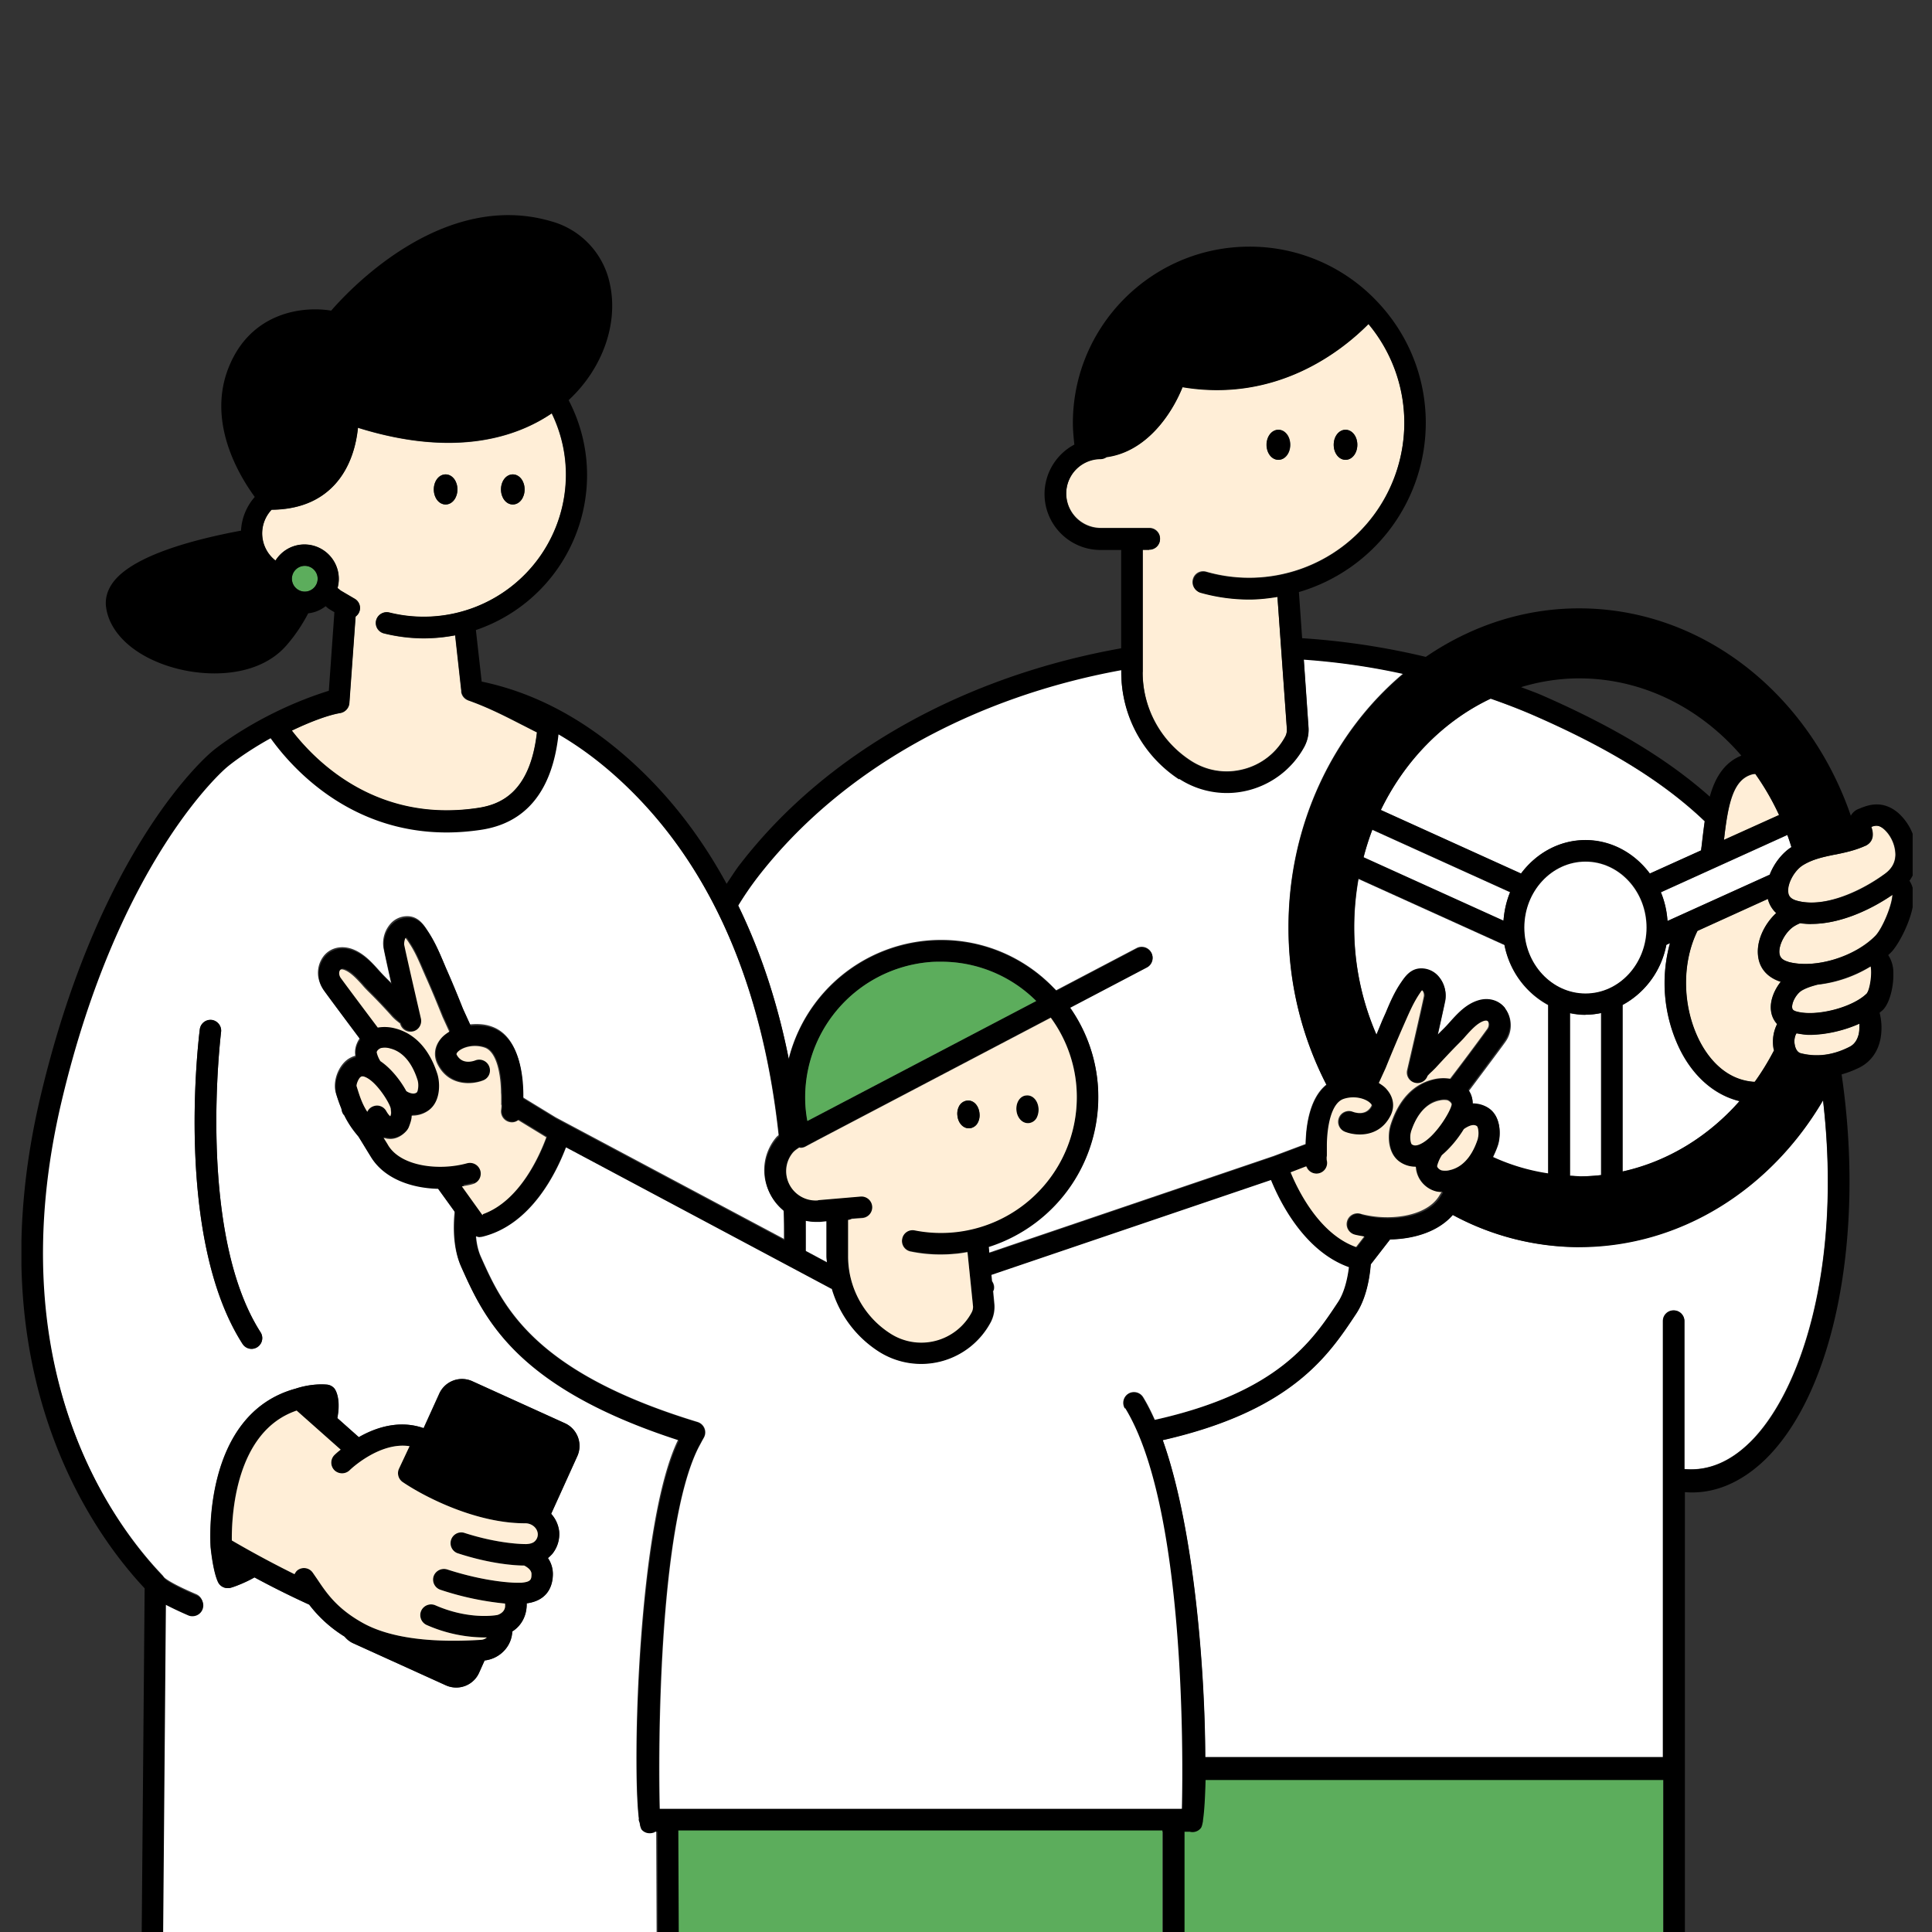 <svg width="60" height="60" viewBox="0 0 60 60" fill="none" xmlns="http://www.w3.org/2000/svg"><rect x="0" y="0" width="60" height="60" fill="#333333" stroke="none"/><g clip-path="url(#clip0_339_84519)"><g clip-path="url(#clip1_339_84519)"><path d="M49.032 38.727a8.291 8.291 0 01-3.92-1c-.447.513-1.193.746-1.947.76l-.6.773c-.046.587-.193 1.14-.453 1.533-.86 1.3-2 3.014-6.007 3.927.98 2.753 1.314 7.2 1.32 9.847H51.64v-13.54a.33.33 0 01.333-.334.33.33 0 01.334.334v4.593c.713.067 1.4-.207 2.026-.82 1.587-1.547 2.88-5.453 2.28-10.64-1.607 2.74-4.4 4.56-7.58 4.56v.007zm-3.427-4.867a.72.72 0 01.134.427c.2 0 .366.053.48.133.4.26.4.84.306 1.14-.046.14-.106.267-.16.387.54.246 1.12.42 1.72.513v-5.24a2.696 2.696 0 01-1.36-1.867L42.192 27.3a8.64 8.64 0 00-.133 1.513c0 1.194.253 2.32.693 3.334.067-.16.127-.314.193-.467l.094-.207c.133-.313.273-.64.48-.946.113-.174.293-.434.626-.434.214 0 .407.094.554.267.16.2.233.487.186.727-.04.2-.14.633-.233 1.066.067-.073.14-.14.207-.206.06-.06.12-.127.18-.194.226-.253.486-.54.853-.66.34-.113.673-.02.867.247a.872.872 0 010 1.007c-.087.126-.46.626-1.134 1.526l-.02-.013zM25.678 39.2c0-.067-.013-.127-.013-.193v-1.094l-.207.02h-.14c-.106 0-.206-.013-.306-.033 0 .313.006.633 0 .94l.66.353.006.007zm17.201-14.04l4.353 1.973c.467-.626 1.187-1.04 2-1.04.814 0 1.534.414 2 1.04l1.594-.72c.006-.073.02-.146.026-.22.027-.226.054-.453.087-.686-1.313-1.254-3.04-2.3-5.353-3.307a19.1 19.1 0 00-1.294-.5c-1.46.693-2.666 1.92-3.413 3.46z" fill="#fff"/><path d="M23.527 27.22a9.866 9.866 0 00-.607.887c.74 1.52 1.247 3.133 1.573 4.773a4.884 4.884 0 015.774-3.58 4.827 4.827 0 012.453 1.373l.08.08 2.5-1.313a.338.338 0 01.453.14.33.33 0 01-.14.447l-2.386 1.253c.486.693.786 1.5.86 2.36a4.884 4.884 0 01-3.387 5.067l.02.193 8.833-3 .994-.373c.006-.527.106-1.414.646-1.847a10.602 10.602 0 01-1.18-4.887c0-3.213 1.407-6.066 3.567-7.88a23.363 23.363 0 00-3.093-.446l.146 2.113c.014.2-.026.407-.126.587a2.714 2.714 0 01-1.727 1.353c-.22.06-.453.087-.68.087-.527 0-1.04-.154-1.487-.44a3.942 3.942 0 01-1.793-3.307v-.087c-4.547.834-8.673 3.04-11.293 6.427v.02zM54.02 34.2c-.793-.193-1.473-.793-1.893-1.693a4.71 4.71 0 01-.267-3.214l-.113.054c-.16.82-.674 1.5-1.36 1.866v5.174c1.406-.307 2.666-1.087 3.633-2.187z" fill="#fff"/><path d="M35.487 20.873c0 1.114.56 2.14 1.493 2.747.493.32 1.073.413 1.633.267a2.044 2.044 0 001.307-1.027.424.424 0 00.047-.22l-.294-4.113c-.286.046-.58.08-.88.08-.52 0-1.026-.074-1.52-.214a.329.329 0 01-.226-.413.329.329 0 01.413-.227 4.82 4.82 0 006.153-4.627 4.77 4.77 0 00-1.113-3.073c-.833.84-2.853 2.454-5.773 1.96-.34.854-1.127 2.007-2.36 2.174a.34.34 0 01-.18.06 1.073 1.073 0 100 2.146h1.506a.33.33 0 01.334.334.33.33 0 01-.334.333h-.2v3.807l-.006.006zm6.3-6.593c-.207 0-.367-.207-.367-.467s.16-.466.367-.466c.206 0 .366.206.366.466s-.16.467-.366.467zm-2.08-.933c.206 0 .366.206.366.466s-.16.467-.366.467c-.207 0-.367-.207-.367-.467s.16-.466.367-.466z" fill="#FFEED7"/><path d="M41.787 13.347c-.207 0-.367.206-.367.466s.16.467.367.467c.206 0 .366-.207.366-.467s-.16-.466-.366-.466zm-2.088.933c.206 0 .366-.207.366-.467s-.16-.466-.366-.466c-.207 0-.367.206-.367.466s.16.467.367.467z" fill="#000"/><path d="M20.332 56.847s-.033.02-.047.026a.349.349 0 01-.367-.087c-.026-.026-.046-.113-.066-.246h-.02s0-.047.007-.067c-.214-1.66-.02-9.253 1.226-11.773v-.013c-5.08-1.634-6.046-3.787-6.753-5.374-.207-.46-.26-1.073-.193-1.7l-.534-.74c-.84-.02-1.673-.313-2.08-.98-.16-.253-.28-.46-.393-.64-.2-.24-.34-.46-.44-.66-.013-.013-.027-.026-.04-.046a.393.393 0 01-.033-.127 4.939 4.939 0 01-.167-.467c-.113-.373.08-.873.393-1.073a.823.823 0 01.207-.093v-.02c-.027-.2.04-.38.14-.527-.553-.733-1.04-1.38-1.133-1.527a.85.85 0 010-1.006c.193-.26.526-.354.866-.247.367.12.627.407.854.66.06.067.12.133.18.193l.206.207a44.2 44.2 0 01-.233-1.067.915.915 0 01.187-.733.694.694 0 01.553-.267c.333 0 .507.267.6.407.227.333.367.66.5.973l.087.207c.186.413.36.84.526 1.26l.234.513c.22-.02.446-.013.653.06.927.307.993 1.647.98 2.2l1.027.627 7.086 3.773c0-.3 0-.6-.013-.906a1.576 1.576 0 01-.593-1.094 1.58 1.58 0 01.366-1.153c.02-.027.054-.047.074-.073-.434-4.007-1.767-8.114-4.92-11.04a10.962 10.962 0 00-1.934-1.447c-.193 1.753-1 2.76-2.42 2.967-.366.053-.713.08-1.053.08-3.047 0-4.833-2.04-5.467-2.927-.806.453-1.306.86-1.373.913-.033.027-3.34 2.834-5.12 10.367-1.947 8.213 1.507 13.007 3.08 14.68l.087.093s.02.027.026.04c0 .007.014.014.02.02.054.047.267.207.987.514a.333.333 0 01-.133.64.318.318 0 01-.134-.027c-.286-.127-.513-.227-.693-.327l-.087 10.38h15.347l-.013-3.36h-.074l.027.034zM6.205 31.967a.335.335 0 01.374-.287c.18.027.313.193.286.373-.006.06-.766 6.22 1.227 9.327a.334.334 0 01-.28.513.329.329 0 01-.28-.153c-2.127-3.313-1.36-9.507-1.327-9.773zm11.72 13.253l-.813 1.793a.966.966 0 01.247.534.963.963 0 01-.22.72.71.71 0 01-.127.12c.1.146.153.32.153.493 0 .307-.113.82-.813.913a.99.99 0 01-.447.874.96.96 0 01-.22.56.98.98 0 01-.64.34l-.173.386a.771.771 0 01-.707.454.79.79 0 01-.32-.067l-2.88-1.307a.739.739 0 01-.266-.206 4.11 4.11 0 01-1.1-.994 28.254 28.254 0 01-1.7-.846c-.334.193-.714.32-.734.32-.033.013-.066.013-.1.013a.328.328 0 01-.3-.193c-.146-.32-.213-.947-.226-1.067-.014-.167-.26-4.14 2.633-4.933.02 0 .453-.167.973-.127.094.007.18.053.24.127.054.073.194.353.087.913l.667.593c.52-.3 1.253-.546 2.013-.28l.487-1.073a.774.774 0 011.02-.387l2.88 1.307c.386.173.56.633.386 1.02z" fill="#fff"/><path d="M14.325 21.473l-.193-1.74c-.313.06-.64.094-.973.094-.42 0-.834-.054-1.24-.154a.332.332 0 01-.24-.406.332.332 0 01.406-.24 4.419 4.419 0 005.487-4.28c0-.687-.16-1.334-.44-1.907-1.053.72-2.967 1.4-6.02.447-.047.48-.207 1.22-.733 1.78-.467.5-1.127.76-1.947.766a1.068 1.068 0 00.12 1.58c.187-.3.52-.5.9-.5.587 0 1.067.48 1.067 1.067 0 .1-.02.193-.04.287l.1.08.433.253c.16.093.213.3.12.453a.449.449 0 01-.093.1l-.194 2.687a.34.34 0 01-.28.307c-.36.06-.913.26-1.506.546.74.967 2.626 2.874 5.753 2.407.7-.1 1.647-.46 1.86-2.353-.16-.08-.313-.16-.473-.24-.52-.267-1.054-.54-1.66-.754a.333.333 0 01-.22-.28h.006zm1.6-6.74c.207 0 .367.207.367.467s-.16.467-.367.467c-.206 0-.366-.207-.366-.467s.16-.467.366-.467zm-2.086 0c.206 0 .366.207.366.467s-.16.467-.366.467c-.207 0-.367-.207-.367-.467s.16-.467.367-.467z" fill="#FFEED7"/><path d="M13.473 15.2c0 .26.16.467.366.467.207 0 .367-.207.367-.467s-.16-.467-.367-.467c-.206 0-.366.207-.366.467zm2.452.467c.207 0 .367-.207.367-.467s-.16-.467-.367-.467c-.206 0-.366.207-.366.467s.16.467.366.467z" fill="#000"/><path d="M9.866 17.973c0-.22-.18-.4-.4-.4-.22 0-.4.18-.4.4 0 .22.18.4.4.4.22 0 .4-.18.4-.4z" fill="#5CAD5C"/><path d="M7.813 41.887a.334.334 0 00.28-.513c-1.993-3.107-1.233-9.26-1.227-9.327a.34.34 0 00-.286-.374.335.335 0 00-.374.287c-.033.26-.8 6.46 1.327 9.773.067.1.173.154.28.154zm9.733 2.313l-2.88-1.307a.774.774 0 00-1.02.387l-.487 1.073c-.753-.266-1.487-.02-2.013.28l-.667-.593c.107-.56-.033-.84-.087-.913a.343.343 0 00-.24-.127c-.513-.04-.953.12-.973.127-2.893.793-2.647 4.766-2.633 4.933.013.12.08.753.226 1.067a.33.33 0 00.3.193c.034 0 .067 0 .1-.013.02 0 .4-.127.734-.32.666.36 1.246.64 1.7.846.24.314.573.667 1.1.994.073.086.16.16.266.206l2.88 1.307a.778.778 0 001.027-.387l.173-.386a.98.98 0 00.64-.34.919.919 0 00.22-.56c.287-.18.454-.494.447-.874.7-.093.813-.606.813-.913a.88.88 0 00-.153-.493c.047-.04.087-.08.127-.12.166-.2.246-.46.22-.72a.988.988 0 00-.247-.534l.813-1.793a.774.774 0 00-.386-1.02zm-.847 3.42a.29.29 0 01-.067.22c-.053.067-.14.107-.293.113-.033 0-.82.014-1.933-.353a.34.34 0 00-.42.213c-.06.174.04.36.213.42 1.053.347 1.833.38 2.08.387.12.06.227.153.227.26 0 .167-.014.247-.314.267h-.173c-.08 0-.92-.014-2.133-.407a.34.34 0 00-.42.213c-.06.174.04.36.213.42a8.99 8.99 0 002.007.427v.033c.02.174-.114.28-.234.32-.093.02-.913.147-1.933-.3a.332.332 0 00-.44.174.332.332 0 00.173.44 4.52 4.52 0 001.794.386h.073a.31.31 0 01-.187.074c-1.606.1-2.826-.074-3.633-.507-.827-.447-1.153-.933-1.44-1.367l-.147-.213a.332.332 0 00-.466-.08.302.302 0 00-.1.127c-.56-.274-1.22-.62-1.947-1.047-.013-.707.08-3.38 2.013-4.033l1.367 1.213c-.113.093-.18.16-.193.167a.33.33 0 000 .473.33.33 0 00.473 0c.013-.007.927-.893 1.86-.747l-.327.694a.344.344 0 00.114.42c.7.473 2.286 1.28 3.793 1.28h.013c.2 0 .367.133.387.313z" fill="#000"/><path d="M16.313 47.307h-.014c-1.5 0-3.086-.8-3.793-1.28a.333.333 0 01-.113-.42l.326-.694c-.933-.146-1.853.734-1.86.747a.342.342 0 01-.473 0 .336.336 0 010-.473c.014-.014.08-.08.194-.167l-1.367-1.213c-1.927.653-2.02 3.326-2.013 4.033.733.427 1.393.773 1.946 1.047.027-.047.054-.094.1-.127a.332.332 0 01.467.08l.147.213c.286.427.613.914 1.44 1.367.8.433 2.026.607 3.633.507a.31.31 0 00.187-.074h-.074a4.518 4.518 0 01-1.793-.386.338.338 0 01-.174-.44.338.338 0 01.44-.174c1.02.447 1.84.32 1.934.3.12-.04.253-.14.233-.32V49.8a9.151 9.151 0 01-2.006-.427.334.334 0 01-.214-.42.34.34 0 01.42-.213c1.214.393 2.054.413 2.134.413h.173c.3-.026.313-.106.313-.273 0-.107-.107-.2-.227-.26-.246 0-1.026-.04-2.08-.387a.334.334 0 01.207-.633c1.114.36 1.893.353 1.934.353.153-.006.24-.046.293-.113a.29.29 0 00.067-.22c-.02-.173-.187-.313-.387-.313z" fill="#FFEED7"/><path d="M37.427 55.24c-.014.553-.04.987-.08 1.247v.026c-.02.114-.04.187-.067.22a.33.33 0 01-.34.114h-.167v3.36h14.88V55.24H37.427z" fill="#5CAD5C"/><path d="M49.239 31.52a2.39 2.39 0 01-.487-.053v5.053c.093 0 .187.013.28.013.233 0 .46-.013.687-.04V31.46a2.39 2.39 0 01-.487.053l.007.007z" fill="#fff"/><path d="M53.54 26.093l1.712-.773a7.61 7.61 0 00-.74-1.28c-.026 0-.046 0-.073.007-.613.146-.767.906-.9 2.046zm1.62 2.267a.926.926 0 01-.26-.44l-2.187.993c-.473.96-.48 2.26.014 3.314.226.48.746 1.293 1.713 1.373h.053c.22-.307.42-.633.6-.98 0-.013-.006-.02-.013-.033a1.23 1.23 0 01.107-.78.746.746 0 01-.187-.4c-.047-.32.1-.66.3-.914-.393-.126-.647-.393-.7-.773-.073-.5.207-1.033.56-1.36z" fill="#FFEED7"/><path d="M42.34 26.633l4.353 1.974a2.69 2.69 0 01.207-.894l-4.28-1.94c-.107.28-.2.567-.273.86h-.007zm13.167-.7l-3.927 1.78c.113.274.18.58.207.894l3.18-1.44c.133-.36.4-.687.673-.854-.04-.126-.08-.253-.127-.38h-.006z" fill="#fff"/><path d="M56.193 32.133c-.14 0-.266-.026-.4-.046a.503.503 0 00-.053.366c.013.067.053.22.187.254.5.126 1.006.06 1.513-.2.147-.074.24-.207.287-.4.026-.107.026-.22.02-.32a3.96 3.96 0 01-1.554.346zm.26-1.553c-.18.047-.354.1-.5.187-.167.1-.32.38-.294.54 0 .026.014.08.14.113.614.167 1.76-.133 2.187-.573.1-.12.173-.627.113-.834a3.95 3.95 0 01-1.64.567h-.006zm-.201-1.88c-.12 0-.233-.007-.346-.027-.067.027-.127.06-.187.094-.267.166-.493.586-.46.853.014.087.053.193.273.253.827.22 2.06-.153 2.707-.813.22-.227.52-.953.527-1.273-.707.486-1.64.906-2.52.906l.006.007zm.721-2.16c-.346.073-.68.14-.986.327-.267.166-.494.586-.46.853.013.087.053.193.273.253.867.234 2.02-.313 2.747-.846.206-.154.306-.34.313-.574a1.099 1.099 0 00-.353-.8c-.16-.14-.26-.126-.4-.073.133.38-.067.533-.194.593-.326.147-.64.207-.946.274l.006-.007z" fill="#FFEED7"/><path d="M59.399 25.893a1.711 1.711 0 00-.447-.646c-.487-.414-.933-.24-1.147-.16l-.06.026a.46.46 0 00-.266.22c-1.287-3.753-4.58-6.44-8.44-6.44-1.747 0-3.374.56-4.76 1.507a22.837 22.837 0 00-3.84-.58l-.1-1.433a5.484 5.484 0 003.94-5.254c0-1.42-.547-2.773-1.54-3.8a5.434 5.434 0 00-3.94-1.673c-3.02 0-5.48 2.46-5.48 5.48 0 .207.02.42.046.667a1.742 1.742 0 00-.926 1.533c0 .96.78 1.74 1.74 1.74h.64v3.053c-4.754.847-9.08 3.147-11.82 6.687-.154.193-.287.413-.434.627-.733-1.347-1.66-2.6-2.84-3.694-1.613-1.493-3.233-2.266-4.766-2.586l-.18-1.6a5.086 5.086 0 003.453-4.807 5.02 5.02 0 00-.573-2.333c1.053-.974 1.553-2.38 1.28-3.614a2.546 2.546 0 00-1.82-1.94C13.805 5.9 10.932 8.9 10.285 9.647c-.893-.147-2.466.053-3.16 1.706-.726 1.72.294 3.407.787 4.08-.247.28-.407.647-.427 1.047-1.4.26-3.32.753-3.96 1.587-.193.253-.273.533-.226.82.126.82.933 1.526 2.106 1.853.38.107.814.173 1.26.173.84 0 1.714-.24 2.274-.92.26-.306.466-.626.633-.946.2-.02.387-.1.54-.22.033.026.067.06.107.086l.166.1-.173 2.44c-2.16.674-3.587 1.847-3.613 1.874-.14.113-3.5 2.953-5.34 10.72-2.014 8.513 1.58 13.52 3.233 15.28L4.399 60.22h.666l.087-10.38c.18.093.4.2.693.327a.3.3 0 00.134.026.333.333 0 00.306-.2.332.332 0 00-.173-.44c-.72-.306-.933-.466-.987-.513 0-.007-.013-.013-.02-.02-.006-.013-.013-.033-.026-.04l-.087-.093c-1.573-1.68-5.02-6.467-3.08-14.68 1.78-7.527 5.08-10.334 5.12-10.367.067-.06.567-.467 1.373-.913.634.886 2.42 2.926 5.467 2.926.333 0 .687-.026 1.053-.08 1.414-.206 2.227-1.213 2.42-2.966.64.373 1.287.846 1.934 1.446 3.153 2.92 4.486 7.034 4.92 11.04-.027.027-.054.047-.074.074-.273.32-.4.733-.366 1.153.04.447.266.833.593 1.093.007.307.013.607.013.907l-7.086-3.773-1.027-.627c.013-.553-.06-1.893-.98-2.2a1.552 1.552 0 00-.653-.06l-.234-.513a35.462 35.462 0 00-.526-1.26l-.087-.207c-.133-.313-.273-.64-.5-.973-.093-.14-.267-.407-.6-.407a.714.714 0 00-.553.267.94.94 0 00-.187.733c.04.2.14.633.233 1.067-.066-.074-.14-.14-.206-.207-.06-.06-.12-.127-.18-.193-.227-.254-.487-.54-.854-.66-.34-.114-.673-.02-.866.246a.871.871 0 000 1.007c.1.14.58.787 1.133 1.527a.692.692 0 00-.14.526v.02a.639.639 0 00-.207.094c-.313.2-.506.693-.393 1.073.047.153.1.313.167.467 0 .04.013.086.033.126.007.02.027.027.04.047.1.207.233.42.44.66.113.18.233.38.393.64.407.66 1.24.96 2.08.98l.534.74c-.067.62-.014 1.24.193 1.7.707 1.58 1.673 3.733 6.753 5.373v.014c-1.246 2.526-1.446 10.12-1.233 11.773 0 .02-.007.04-.007.06h.02c.02.133.04.22.067.247a.324.324 0 00.247.106.36.36 0 00.12-.02c.013 0 .033-.013.046-.026h.074l.013 3.36h.667l-.014-3.36H36.12v3.36h.666v-3.36h.167a.33.33 0 00.34-.114c.027-.033.047-.106.067-.22v-.026c.04-.26.066-.687.08-1.247h14.22v4.967h.666V46.34c.887.073 1.74-.287 2.494-1.013 2.16-2.107 3.106-6.954 2.373-11.96.193-.054.38-.127.567-.22.346-.18.573-.5.646-.92a1.884 1.884 0 00-.033-.774c.033-.033.073-.06.107-.093.22-.227.333-.76.32-1.14a.995.995 0 00-.16-.56c.033-.027.066-.06.093-.087.207-.213.567-.86.673-1.433v-.54a.749.749 0 00-.106-.247 1.5 1.5 0 00.106-.173v-1.24l-.006-.047zm-1.674 6.22c-.046.194-.14.327-.286.4-.507.26-1.014.327-1.514.2-.126-.033-.173-.186-.186-.253-.034-.173.013-.32.053-.367.127.02.253.047.4.047.5 0 1.08-.133 1.553-.347 0 .107 0 .214-.02.32zM54.34 44.807c-.627.613-1.314.886-2.027.82v-4.594a.33.33 0 00-.333-.333.33.33 0 00-.334.333v13.54H37.432c-.007-2.646-.34-7.1-1.32-9.846 4.007-.914 5.147-2.627 6.007-3.927.26-.393.406-.947.453-1.533l.6-.774c.753-.013 1.5-.246 1.947-.76a8.29 8.29 0 003.92 1c3.18 0 5.973-1.82 7.58-4.56.6 5.18-.687 9.094-2.28 10.64v-.006zM36.692 56.18H20.479c-.054-1.693-.054-8.667 1.186-11.187.04-.08.08-.16.127-.24l.06-.106a.332.332 0 00.013-.287.342.342 0 00-.213-.193c-5.133-1.56-6.053-3.62-6.727-5.127a2.095 2.095 0 01-.153-.64c.033.013.06.027.1.027.027 0 .053 0 .073-.007 1.547-.367 2.334-2.033 2.62-2.78l8.18 4.36s.047.027.074.033c.233.787.74 1.48 1.446 1.94a2.457 2.457 0 001.947.314 2.452 2.452 0 001.547-1.22c.086-.167.126-.354.113-.547l-.04-.42.02-.033a.33.33 0 00-.053-.274l-.02-.193 8.68-2.947c.273.674 1.033 2.214 2.42 2.707-.054.433-.167.82-.334 1.073-.8 1.214-1.86 2.814-5.693 3.667a6.231 6.231 0 00-.36-.7.335.335 0 10-.573.347c1.86 3.033 1.793 10.793 1.76 12.44l.013-.007zm-21.98-19.433a.335.335 0 00.233-.414.335.335 0 00-.413-.233c-.867.247-2.047.1-2.447-.553-.053-.087-.1-.16-.146-.24.046.013.1.033.146.033.26.027.48-.14.587-.273a.318.318 0 00.047-.08 1.02 1.02 0 00.093-.367h.027a.86.86 0 00.466-.14c.4-.26.4-.84.307-1.147-.247-.78-.707-1.28-1.333-1.426a1.263 1.263 0 00-.52-.02c-.867-1.154-1.1-1.474-1.154-1.547-.06-.087-.053-.187-.02-.233.007-.014.034-.04.127-.014.2.067.387.274.567.474.066.08.14.153.206.22.247.246.487.506.727.766.027.027.067.067.113.107.04.04.127.12.127.1.04.18.22.293.4.253.18-.04.293-.22.247-.4 0 0-.42-1.806-.52-2.293a.483.483 0 01.04-.213c.02.013.066.08.113.16.167.246.287.533.42.833l.093.213c.18.414.354.827.527 1.254l.207.453a.957.957 0 00-.254.207c-.206.24-.246.533-.113.8.353.706 1.087.64 1.42.506a.332.332 0 00.187-.433.332.332 0 00-.434-.187c-.04.014-.406.154-.58-.186 0-.014-.013-.027.027-.067.12-.14.473-.267.84-.147.393.134.513.88.52 1.42v-.013.327c0 .026 0 .046.007.073 0 .047 0 .087-.007.113-.04.18.08.36.26.394.1.02.193-.007.267-.06l.873.533c-.207.567-.827 1.98-1.967 2.387l-.64-.894c.114-.02.234-.04.34-.073l-.013.027zm-3.633-3.014c0-.066.066-.24.126-.28.02-.013.054-.033.154.007.36.16.753.813.78.973.02.134.02.154-.014.24-.02-.02-.066-.06-.126-.166a.33.33 0 00-.587.026c-.167-.26-.24-.5-.333-.8zm.626-1.04c-.006-.053.08-.126.14-.14a.56.56 0 01.274.014c.486.12.733.6.853.98.047.146.013.353-.027.386-.033.02-.1.067-.26-.006-.02-.014-.046-.027-.066-.04-.18-.327-.467-.7-.8-.92a1.168 1.168 0 01-.114-.267v-.007zm13.314 5.22c.1.02.206.034.306.034h.14l.207-.02v1.093c0 .067.007.127.013.193l-.66-.353v-.94l-.006-.007zm10.673-20.84a.33.33 0 00.333-.333.33.33 0 00-.333-.333h-1.507a1.073 1.073 0 110-2.147.342.342 0 00.18-.06c1.234-.167 2.02-1.327 2.36-2.173 2.92.486 4.94-1.12 5.774-1.96a4.796 4.796 0 011.113 3.073 4.82 4.82 0 01-6.153 4.627.334.334 0 00-.187.64 5.58 5.58 0 001.52.213c.3 0 .593-.033.88-.08l.293 4.113c0 .08-.013.154-.046.22a2.05 2.05 0 01-1.307 1.027 2.042 2.042 0 01-1.633-.267 3.267 3.267 0 01-1.494-2.746V17.08h.2l.007-.007zm.927 7.114a2.709 2.709 0 002.166.353 2.757 2.757 0 001.727-1.353c.093-.18.14-.38.127-.587l-.147-2.113c1.04.073 2.073.22 3.093.446-2.16 1.814-3.566 4.667-3.566 7.88 0 1.774.433 3.44 1.18 4.887-.54.433-.634 1.327-.647 1.847l-.993.373-8.834 3-.02-.193a4.884 4.884 0 003.387-5.067 4.806 4.806 0 00-.86-2.36l2.387-1.253a.332.332 0 00.14-.447.338.338 0 00-.454-.14l-2.5 1.313-.08-.08a4.896 4.896 0 00-2.453-1.373 4.884 4.884 0 00-5.773 3.58c-.327-1.64-.834-3.26-1.574-4.773a9.92 9.92 0 01.607-.887c2.62-3.387 6.753-5.6 11.293-6.427v.087c0 1.34.674 2.573 1.794 3.307v-.02zm21.306 2.086c.134-.06.327-.213.194-.593.14-.053.24-.06.4.073.18.147.36.48.353.8-.007.234-.113.42-.313.574-.72.54-1.874 1.086-2.747.846-.22-.06-.26-.166-.273-.253-.04-.267.186-.687.46-.853.306-.187.633-.254.986-.327.307-.06.62-.127.947-.273l-.007.006zm-32.9 8.167a4.218 4.218 0 013.834-4.56c.126-.013.246-.013.373-.013a4.17 4.17 0 012.953 1.22l-7.106 3.726c-.027-.133-.04-.253-.054-.373zm-.393 1.333a.787.787 0 01.187-.146c.013 0 .033.006.046.006a.309.309 0 00.154-.04l.173-.093.153-.08s.04-.02.06-.033l7.227-3.794c.447.614.727 1.334.793 2.107a4.218 4.218 0 01-5.013 4.5.333.333 0 00-.393.26c-.034.18.08.353.26.393.313.06.626.094.94.094.14 0 .286 0 .426-.02a7.74 7.74 0 00.4-.054l.174 1.694c0 .06-.007.12-.04.173a1.772 1.772 0 01-2.54.653 2.847 2.847 0 01-1.3-2.393v-1.127c.04 0 .073-.013.113-.033l.34-.027a.33.33 0 00.3-.36.335.335 0 00-.36-.306l-1.327.113a.912.912 0 01-.986-.827.905.905 0 01.213-.666v.006zm17.64 1.934a.34.34 0 00-.413.233c-.054.18.053.36.233.413.093.027.2.04.3.06l-.253.327c-1.12-.393-1.787-1.72-2.034-2.32l.487-.187a.335.335 0 00.38.22.338.338 0 00.26-.393c0-.027-.007-.067-.007-.113 0-.027.014-.047.007-.074v-.14c0-.066 0-.126.007-.186v.013c0-.54.12-1.293.513-1.42.36-.12.72.007.84.147.033.04.027.053.027.066-.16.314-.487.22-.58.187a.332.332 0 00-.434.187.332.332 0 00.187.433c.333.133 1.067.2 1.42-.507.133-.266.093-.56-.113-.8a1.109 1.109 0 00-.254-.206l.214-.467c.166-.413.34-.827.52-1.24l.093-.213c.127-.3.253-.587.447-.867.026-.04.066-.1.08-.087.04.047.053.127.046.174-.1.48-.52 2.293-.52 2.293-.04.18.074.36.247.4a.326.326 0 00.387-.213c.026-.034.1-.107.14-.14.046-.04.08-.08.106-.107.234-.26.474-.52.727-.767.067-.066.133-.14.207-.22.18-.2.373-.413.566-.473.094-.033.12 0 .127.013.033.047.04.147-.02.234-.06.086-.327.453-1.153 1.546a1.263 1.263 0 00-.52.02c-.627.154-1.087.647-1.334 1.427-.093.307-.1.887.307 1.147.113.073.267.14.467.14h.013c.007.38.3.686.633.766.06.014.127.02.194.02-.027.047-.054.087-.087.14-.4.654-1.58.794-2.447.554l-.013-.02zM54.965 27.16l-3.18 1.44a2.69 2.69 0 00-.206-.893l3.926-1.78c.047.126.087.246.127.38-.273.173-.533.493-.673.853h.006zm-.36 2.553c.054.38.307.647.7.774-.2.253-.346.593-.3.913.02.153.087.287.187.4a1.23 1.23 0 00-.107.78c0 .013.007.027.014.033-.18.347-.38.674-.6.98h-.054c-.966-.08-1.493-.9-1.713-1.373-.493-1.053-.487-2.353-.013-3.313l2.186-.994a.848.848 0 00.26.44c-.353.32-.633.86-.56 1.36zm-9.56 6.62a.56.56 0 01-.273.014c-.06-.014-.147-.087-.14-.14.007-.06.067-.187.147-.334a3.42 3.42 0 00.68-.806.65.65 0 01.146-.087c.16-.073.234-.033.26-.007.04.027.074.24.027.387-.12.38-.367.86-.853.98l.006-.007zm-.366-2.166c.066-.014.126-.027.18-.027a.39.39 0 01.093.007c.06.013.147.086.14.14-.027.2-.513 1.013-.973 1.226-.16.074-.227.034-.26.007-.04-.033-.074-.24-.027-.387.12-.38.367-.86.853-.98l-.006.014zm2.073-2.847c-.193-.26-.527-.36-.867-.247-.366.12-.626.407-.853.66-.06.067-.12.134-.18.194l-.207.206c.1-.433.194-.866.234-1.066a.894.894 0 00-.187-.727.704.704 0 00-.553-.267c-.334 0-.507.26-.627.434-.207.3-.347.626-.48.946l-.093.207c-.067.16-.127.313-.194.467a8.351 8.351 0 01-.693-3.334c0-.52.047-1.02.133-1.513l4.534 2.053c.16.82.673 1.5 1.36 1.867v5.24a6.33 6.33 0 01-1.72-.513c.06-.12.12-.247.16-.387.093-.307.1-.887-.307-1.14a.892.892 0 00-.48-.133.722.722 0 00-.133-.427c.673-.893 1.046-1.4 1.133-1.527.22-.32.22-.72 0-1.006l.02.013zm4.387-2.52c0 1.127-.854 2.047-1.894 2.047s-1.9-.92-1.9-2.047c0-1.127.854-2.047 1.9-2.047 1.047 0 1.894.92 1.894 2.047zm-2.1 7.727c-.094 0-.187-.014-.28-.014V31.46c.16.033.32.053.486.053.167 0 .327-.02.487-.053v5.033c-.227.027-.46.04-.687.04l-.006-.006zm-2.34-7.934l-4.354-1.973c.08-.293.167-.58.274-.86l4.28 1.94c-.114.273-.18.58-.207.893h.007zm3.693 2.614a2.696 2.696 0 001.36-1.867l.113-.053a4.675 4.675 0 00.267 3.213c.42.9 1.1 1.5 1.893 1.693-.966 1.094-2.22 1.874-3.633 2.187v-5.173zm4.86-5.9l-1.713.773c.126-1.14.28-1.893.9-2.047.026 0 .046 0 .073-.006.28.4.527.826.74 1.28zm-2.153-.567c-1.334-1.187-3.04-2.2-5.24-3.16-.207-.087-.414-.16-.62-.24a6.229 6.229 0 011.8-.273c1.98 0 3.773.926 5.04 2.4-.534.213-.82.693-.98 1.273zm-5.507-2.547c2.313 1.007 4.04 2.054 5.353 3.307-.033.227-.06.46-.086.687-.007.073-.02.146-.027.22l-1.593.72c-.467-.627-1.187-1.04-2-1.04-.814 0-1.534.413-2 1.04l-4.354-1.974c.747-1.54 1.954-2.773 3.414-3.46.433.154.866.314 1.293.5zm7.947 7.674c-.22-.06-.26-.167-.274-.254-.04-.266.187-.686.46-.853.06-.04.12-.067.187-.093.113.013.233.026.347.026.873 0 1.813-.42 2.52-.906-.007.32-.314 1.046-.527 1.273-.647.66-1.88 1.033-2.707.813l-.006-.006zm2.446.973c-.426.44-1.566.74-2.186.573-.127-.033-.134-.08-.14-.113-.027-.16.126-.433.293-.54.147-.087.32-.14.5-.187a4.15 4.15 0 001.64-.566c.053.206-.02.713-.113.833h.006zm-43.44-9.093c.607.213 1.14.486 1.66.753.16.08.32.167.474.24-.214 1.893-1.154 2.253-1.86 2.353-3.127.46-5.014-1.446-5.754-2.406.6-.287 1.147-.487 1.507-.547a.34.34 0 00.28-.307l.193-2.686a.33.33 0 00-.027-.553l-.433-.254-.1-.08a1.07 1.07 0 00-1.027-1.353c-.38 0-.713.2-.9.5a1.068 1.068 0 01-.12-1.58c.82-.007 1.474-.26 1.947-.767.527-.567.687-1.307.734-1.78 3.046.953 4.96.267 6.02-.447.28.58.44 1.227.44 1.907a4.419 4.419 0 01-5.487 4.28.343.343 0 00-.407.24c-.046.18.067.36.24.407a5.136 5.136 0 002.214.06l.193 1.74c.013.126.1.233.22.28h-.007zm-5.08-3.374c-.22 0-.4-.18-.4-.4 0-.22.18-.4.4-.4.22 0 .4.18.4.4 0 .22-.18.4-.4.4z" fill="#000"/><path d="M49.24 26.76c-1.047 0-1.9.92-1.9 2.047 0 1.126.853 2.046 1.9 2.046 1.046 0 1.893-.92 1.893-2.046 0-1.127-.853-2.047-1.893-2.047z" fill="#fff"/><path d="M21.066 56.847l.014 3.36H36.1v-3.36H21.066z" fill="#5CAD5C"/><path d="M34.932 43.74a.336.336 0 01.113-.46.336.336 0 01.46.113c.127.207.247.447.36.7 3.834-.853 4.893-2.453 5.694-3.666.166-.254.28-.64.333-1.074-1.387-.493-2.147-2.033-2.42-2.706l-8.68 2.946.02.194c.053.08.08.173.053.273 0 .013-.013.027-.02.033l.04.42c.013.194-.027.38-.113.547a2.451 2.451 0 01-3.493.907 3.475 3.475 0 01-1.447-1.94.246.246 0 01-.073-.034l-8.18-4.36c-.287.754-1.074 2.42-2.62 2.78-.027 0-.054.007-.074.007a.278.278 0 01-.1-.027c.02.247.073.467.153.64.674 1.507 1.594 3.567 6.727 5.127a.34.34 0 01.213.193.334.334 0 01-.013.287l-.06.107c-.04.08-.087.16-.127.24-1.24 2.52-1.233 9.493-1.186 11.186h16.213c.04-1.653.1-9.406-1.76-12.44l-.013.007z" fill="#fff"/><path d="M31.92 34.88h.026a.334.334 0 00.254-.173.464.464 0 00.053-.287c-.02-.24-.18-.42-.38-.4-.193.013-.327.22-.307.46.02.233.174.4.354.4z" fill="#000"/><path d="M25.406 37.273l1.327-.113a.335.335 0 01.06.667l-.34.026a.321.321 0 01-.114.034v1.126a2.84 2.84 0 001.3 2.394 1.773 1.773 0 002.54-.654.388.388 0 00.04-.173l-.173-1.693c-.133.02-.267.046-.4.053a4.58 4.58 0 01-.427.02 4.5 4.5 0 01-.94-.093.33.33 0 01-.26-.394c.034-.18.207-.3.394-.26a4.218 4.218 0 005.013-4.5 4.178 4.178 0 00-.793-2.106L25.406 35.4s-.04.02-.06.033l-.153.08-.174.094a.31.31 0 01-.153.04c-.013 0-.033-.007-.047-.007-.066.047-.133.087-.186.147a.896.896 0 00-.214.666c.047.5.487.867.987.827v-.007zm6.467-3.253c.2-.02.36.16.38.4a.582.582 0 01-.054.287.313.313 0 01-.253.173h-.027c-.18 0-.333-.173-.353-.4-.02-.24.113-.447.307-.46zm-2.087.333a.313.313 0 01.253-.173c.2-.02.36.16.38.4a.566.566 0 01-.053.287.313.313 0 01-.253.173h-.027c-.18 0-.333-.173-.353-.4a.566.566 0 01.053-.287z" fill="#FFEED7"/><path d="M30.086 35.04h.027a.333.333 0 00.253-.173.463.463 0 00.053-.287c-.02-.24-.18-.42-.38-.4a.333.333 0 00-.253.173.463.463 0 00-.053.287c.02.233.173.4.353.4z" fill="#000"/><path d="M25.073 34.813l7.107-3.726a4.17 4.17 0 00-2.953-1.22c-.12 0-.247 0-.374.013a4.218 4.218 0 00-3.833 4.56c.013.12.026.24.053.373z" fill="#5CAD5C"/><path d="M14.998 37.707c1.14-.407 1.76-1.82 1.967-2.387l-.873-.533a.312.312 0 01-.267.06.338.338 0 01-.26-.394c0-.026.007-.066.007-.113 0-.027-.014-.047-.007-.073v-.14c0-.067 0-.127-.007-.187v.013c0-.54-.12-1.293-.513-1.42-.36-.12-.72.007-.84.147-.033.04-.027.053-.027.067.174.34.54.2.58.186a.332.332 0 01.434.187.332.332 0 01-.187.433c-.333.134-1.067.2-1.42-.506-.133-.267-.093-.56.113-.8.067-.08.16-.147.254-.207l-.207-.453c-.173-.427-.34-.84-.527-1.254l-.093-.213c-.127-.3-.253-.587-.42-.833a1.594 1.594 0 00-.113-.16.47.47 0 00-.04.213c.1.48.52 2.293.52 2.293.04.18-.074.36-.247.4a.331.331 0 01-.4-.246s-.087-.067-.127-.1a1.984 1.984 0 01-.113-.107 15.77 15.77 0 00-.727-.767c-.066-.066-.14-.14-.206-.22-.18-.2-.374-.406-.567-.473-.093-.033-.12 0-.127.013-.033.047-.04.14.02.234.054.073.287.393 1.154 1.546a1.26 1.26 0 01.52.02c.626.154 1.086.647 1.333 1.427.093.307.093.887-.307 1.147a.842.842 0 01-.466.14h-.027c0 .106-.033.213-.093.366a.495.495 0 01-.047.08c-.107.14-.327.307-.587.274-.053 0-.1-.02-.146-.034.046.08.093.147.146.24.4.654 1.58.794 2.447.554.18-.047.36.053.413.233a.338.338 0 01-.233.413c-.107.034-.227.047-.34.074l.64.893.013-.033z" fill="#FFEED7"/><path d="M12.613 33.88s.047.033.067.04c.16.073.233.027.26.007.04-.027.073-.24.026-.387-.12-.38-.366-.86-.853-.98a.56.56 0 00-.273-.013c-.06.013-.147.086-.14.14a.848.848 0 00.113.266c.327.22.62.594.8.92v.007zm-1.207.647a.316.316 0 01.133-.147.368.368 0 01.167-.047.33.33 0 01.287.167c.06.107.106.147.126.167.034-.08.027-.107.014-.24-.027-.16-.427-.82-.78-.974-.1-.046-.134-.02-.154-.006-.06.04-.133.213-.126.28.093.3.166.54.333.8zm33.387 2.493A.907.907 0 0144.6 37a.843.843 0 01-.633-.767h-.014a.86.86 0 01-.466-.14c-.4-.26-.4-.84-.307-1.146.247-.787.707-1.28 1.333-1.427.187-.047.367-.047.52-.02a73.096 73.096 0 001.154-1.547c.06-.086.053-.186.02-.233-.007-.013-.034-.04-.127-.013-.2.066-.387.273-.567.473-.066.08-.14.153-.206.22-.247.247-.487.507-.727.767l-.107.106a1.39 1.39 0 00-.14.14.33.33 0 01-.386.214.326.326 0 01-.247-.4s.42-1.807.52-2.294a.246.246 0 00-.047-.173c-.013-.02-.053.047-.08.087-.193.286-.313.566-.446.866l-.094.214c-.18.413-.353.826-.52 1.24l-.213.466c.093.06.187.12.253.207.207.24.247.533.114.8-.354.707-1.087.64-1.42.507a.332.332 0 01-.187-.434.332.332 0 01.433-.186c.094.033.42.126.58-.187 0-.013.014-.027-.026-.067-.12-.14-.48-.266-.84-.146-.394.133-.514.88-.52 1.42v-.014.327c0 .027 0 .047-.007.073 0 .047 0 .087.007.114a.33.33 0 01-.26.393.335.335 0 01-.38-.22l-.487.187c.247.6.913 1.926 2.033 2.32l.254-.327c-.1-.02-.2-.033-.3-.06a.335.335 0 01-.234-.413.335.335 0 01.414-.234c.866.24 2.046.1 2.446-.553l.087-.14.013.02z" fill="#FFEED7"/><path d="M45.893 35.36c.047-.147.014-.353-.026-.387-.034-.02-.1-.066-.26.007a.846.846 0 00-.147.087c-.174.286-.413.58-.68.806a1.1 1.1 0 00-.147.334c-.007.053.08.126.14.14a.56.56 0 00.273-.014c.487-.12.734-.6.854-.98l-.007.007zm-2.073-.207c-.047.147-.014.354.026.387.034.02.1.067.26-.007.467-.213.947-1.026.974-1.226.006-.054-.087-.127-.14-.14 0 0-.054-.007-.094-.007a.62.62 0 00-.18.027c-.486.12-.733.6-.853.98l.007-.014z" fill="#FFEED7"/></g></g><defs><clipPath id="clip0_339_84519"><path fill="#fff" d="M0 0h60v60H0z"/></clipPath><clipPath id="clip1_339_84519"><path fill="#fff" transform="translate(.666 6.667)" d="M0 0h58.733v53.54H0z"/></clipPath></defs></svg>